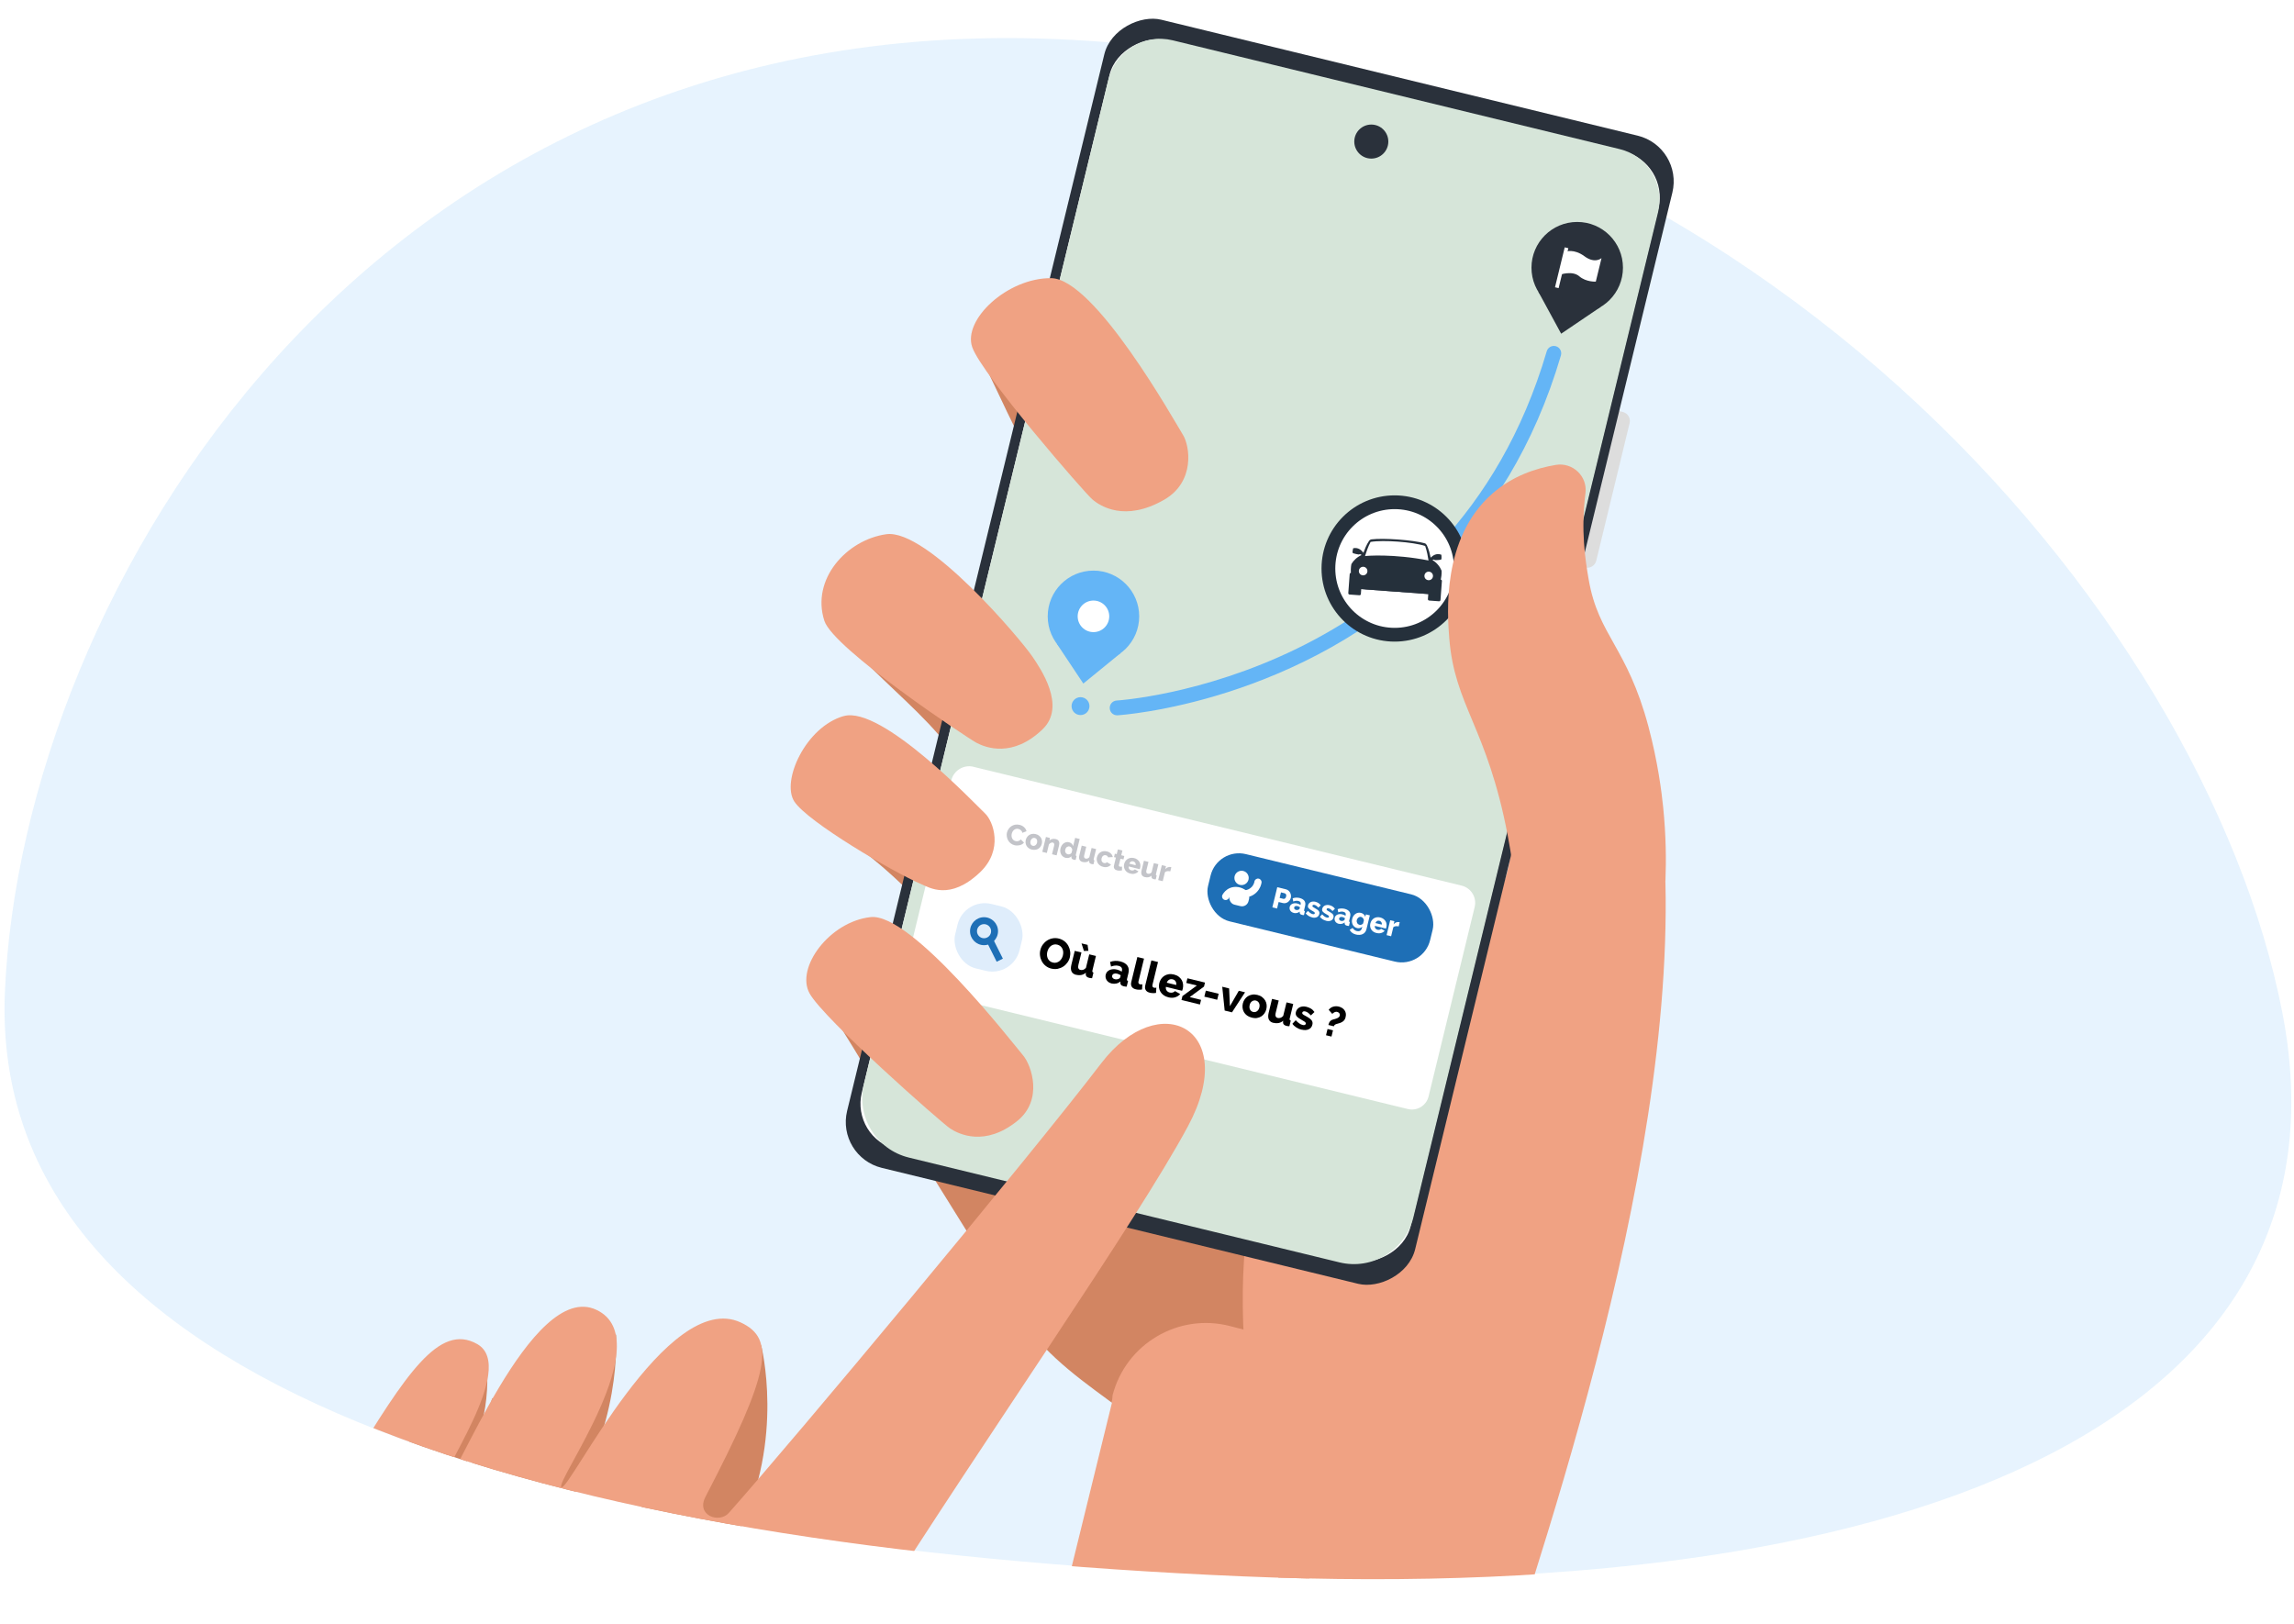 <?xml version="1.0" encoding="utf-8"?>
<svg xmlns="http://www.w3.org/2000/svg" xmlns:xlink="http://www.w3.org/1999/xlink" id="Calque_1" data-name="Calque 1" viewBox="0 0 500 354.07">
  <defs>
    <style>
      .cls-1, .cls-2 {
        fill: #25303b;
      }

      .cls-1, .cls-3 {
        fill-rule: evenodd;
      }

      .cls-4 {
        fill: #64b5f6;
      }

      .cls-5, .cls-3, .cls-6, .cls-7 {
        fill: #fff;
      }

      .cls-8 {
        fill: #d28562;
      }

      .cls-9 {
        fill: #d6e5d9;
      }

      .cls-10 {
        fill: none;
      }

      .cls-11 {
        fill: #ddd;
      }

      .cls-12 {
        fill: #1e6fb6;
      }

      .cls-13 {
        fill: #c3c4c9;
      }

      .cls-6 {
        filter: url(#drop-shadow-1);
      }

      .cls-7 {
        stroke: #25303b;
        stroke-miterlimit: 10;
        stroke-width: 3px;
      }

      .cls-14 {
        fill: #f0a283;
      }

      .cls-15 {
        fill: #2a313b;
      }

      .cls-16 {
        opacity: .16;
      }

      .cls-17 {
        fill: #dfedfb;
      }

      .cls-18 {
        clip-path: url(#clippath);
      }
    </style>
    <clipPath id="clippath">
      <path class="cls-10" d="M497.99,219.71c16.93,87.56-76.51,130.29-227.23,123.9C120.03,337.21-2.73,302.86.98,215.43,4.36,135.64,67.3,21.7,192.85,7.27c12.01-1.38,18.03-28.74,31.19-28.18,61.76,2.62,123-42.05,165.45-11.38,20.57,14.86,37.13,125.06,52.4,143.02,30.13,35.43,49.47,74.68,56.1,108.98Z"/>
    </clipPath>
    <filter id="drop-shadow-1" x="198.35" y="163.65" width="128.88" height="64.56" filterUnits="userSpaceOnUse">
      <feOffset dx="0" dy="4"/>
      <feGaussianBlur result="blur" stdDeviation="4"/>
      <feFlood flood-color="#1d1d1b" flood-opacity=".3"/>
      <feComposite in2="blur" operator="in"/>
      <feComposite in="SourceGraphic"/>
    </filter>
  </defs>
  <g class="cls-16">
    <path class="cls-4" d="M497.44,220.62c16.93,86.86-76.37,129.22-226.9,122.84C120.01,337.07-2.6,302.96,1.07,216.24,4.75,129.51,79.82,2.15,230.35,8.53c150.53,6.38,250.16,125.23,267.09,212.09Z"/>
  </g>
  <g class="cls-18">
    <g>
      <g>
        <path class="cls-14" d="M262.01,228.85s-19.46,52.37-19.65,76.92l-15.23,62.05,68.94,2.18s-18.34-34.57-12.94-51.16c6.24-19.16-16.41-108.2-21.12-89.99"/>
        <path class="cls-14" d="M332.8,218.89l11.39-44.01s-19.35-14.17-15.84.08c3.88,15.77-3.41,25.49-14.26,34.68-8.95,7.57,18.72,9.25,18.72,9.25Z"/>
        <path class="cls-8" d="M183.1,138.17c10.66,13.45,31.53,25.7,27.47,38.84-3.19,10.31,13.66-23.16,13.66-23.16l-34.28-24.18s-11.71,2.35-6.84,8.5Z"/>
        <path class="cls-8" d="M325.25,197.28c-24.73-17.21-39.44-34.75-48.35-47.68-32.78-47.62-37.41-48.26-37.41-48.26-2.32-3.27-5.93-8.39-10.3-14.75-7.63-11.1-11.2-16.69-13.42-15.94-1.45.49-1.7,3.91-1.74,4.53-.2,2.61.73,4.66,1.02,5.26,13.17,27.99,16.42,32.41,16.42,32.41,16.31,22.17,19.63,52.67,14.84,55.09-4.11,2.07-14.65-12.88-21.08-10.17-.71.3-1.33.93-1.82,1.96-4.78,10.16-3.14,49.1-6.63,57.89-3.11,7.82-32.53-12.51-32.66-12.37-8.22,9.57-2.17,16.34,1.99,23.33,8.37,14.07,26.07,41.78,34.44,55.85,5.59,9.4,13.04,14.91,20.96,20.72.28.21.56.41.83.62l.16-1.63c2.91-11.24,14.38-17.99,25.61-15.08l35.52,9.19,41.27-32.66s-10.35-51.94-10.53-52.26l-9.14-16.06Z"/>
        <path class="cls-14" d="M323.53,377.78s-55.23-26.42-46.77-9.96l2.18-28.31s-13.76-48.43-5.34-80.99c7.64-29.52,24.83-57.31,48.34-64.57,4.78-1.48,29.3-4.22,29.3-4.22,0,0,11.4-7.16,11.66-.48,2.68,68.24-29.91,157.12-39.38,188.52Z"/>
        <path class="cls-8" d="M188.92,186.15l33.69,13.66s-5.77,26.54-11.83,11.66c-5.06-12.43-21.86-25.32-21.86-25.32"/>
      </g>
      <g>
        <path class="cls-11" d="M332.53,105.19h34.88v1.3c0,1.11-.9,2.01-2.01,2.01h-30.86c-1.11,0-2.01-.9-2.01-2.01v-1.3h0Z" transform="translate(163.64 421.77) rotate(-76.37)"/>
        <path class="cls-11" d="M330.22,142.59h21.43v1.27c0,1.08-.87,1.95-1.95,1.95h-17.53c-1.08,0-1.95-.87-1.95-1.95v-1.27h0Z" transform="translate(120.44 441.53) rotate(-76.37)"/>
      </g>
      <rect class="cls-15" x="145.79" y="78.37" width="257.58" height="127.43" rx="10.28" ry="10.28" transform="translate(71.58 375.26) rotate(-76.32)"/>
      <ellipse class="cls-15" cx="304.01" cy="26.99" rx="2.88" ry="3.03" transform="translate(205.87 315.98) rotate(-76.32)"/>
      <rect class="cls-5" x="150.22" y="80.25" width="248.87" height="123.12" rx="10.28" ry="10.28" transform="translate(71.91 375.12) rotate(-76.32)"/>
      <ellipse class="cls-15" cx="302.41" cy="28.09" rx="3.31" ry="3.14" transform="translate(-1.26 23.16) rotate(-4.38)"/>
      <path class="cls-9" d="M224.58,17.09h100.3c6.27,0,11.35,5.09,11.35,11.35v225.55c0,7.35-5.97,13.33-13.33,13.33h-96.58c-7.35,0-13.33-5.97-13.33-13.33V28.67c0-6.39,5.19-11.58,11.58-11.58Z" transform="translate(41.43 -60.93) rotate(13.68)"/>
      <path class="cls-5" d="M204.69,179.38h109.51c2.13,0,3.86,1.73,3.86,3.86v42.5c0,2.06-1.67,3.73-3.73,3.73h-109.91c-2.06,0-3.73-1.67-3.73-3.73v-42.36c0-2.21,1.8-4.01,4.01-4.01Z" transform="translate(55.72 -55.55) rotate(13.68)"/>
      <path class="cls-4" d="M313.69,123.3c-29.83,30.03-69.58,32.59-70.12,32.62-.89.05-1.65-.63-1.69-1.52-.05-.89.63-1.65,1.52-1.7.72-.04,72.78-4.76,93.73-76.14.25-.85,1.15-1.34,2-1.09.85.25,1.34,1.15,1.09,2-5.83,19.87-15.51,34.74-26.53,45.84Z"/>
      <g>
        <g>
          <circle class="cls-4" cx="238.33" cy="134.35" r="9.97"/>
          <polygon class="cls-4" points="236.12 149 230.32 140.29 244.24 142.38 236.12 149"/>
        </g>
        <circle class="cls-5" cx="238.33" cy="134.35" r="3.44"/>
      </g>
      <g>
        <g>
          <circle class="cls-15" cx="343.77" cy="58.35" r="9.97"/>
          <polygon class="cls-15" points="340.27 72.74 335.27 63.54 348.94 66.87 340.27 72.74"/>
        </g>
        <g>
          <rect class="cls-5" x="335.91" y="57.97" width="8.96" height=".81" transform="translate(203.16 375.29) rotate(-76.32)"/>
          <path class="cls-5" d="M341.24,54.86s1.8-.71,4.11,1c2.31,1.71,3.72.4,3.72.4l-1.25,5.13s-2.09.13-3.61-1.17c-1.51-1.3-4.2-.34-4.2-.34l1.22-5.01Z"/>
        </g>
      </g>
      <rect class="cls-6" x="209.51" y="182.47" width="106.61" height="18.84" rx="7.96" ry="7.96" transform="translate(52.85 -56.72) rotate(13.68)"/>
      <rect class="cls-10" x="212.56" y="178.44" width="49.65" height="15.08" rx="6.37" ry="6.37" transform="translate(50.73 -50.88) rotate(13.68)"/>
      <rect class="cls-12" x="262.86" y="190.36" width="49.82" height="15.08" rx="6.37" ry="6.37" transform="translate(54.98 -62.45) rotate(13.68)"/>
      <g>
        <circle class="cls-5" cx="270.61" cy="191.37" r="1.56"/>
        <rect class="cls-5" x="267.95" y="193.96" width="4.28" height="3.46" rx="1.46" ry="1.46" transform="translate(53.96 -58.34) rotate(13.68)"/>
        <path class="cls-5" d="M271.21,195.47c-.18-.12-.31-.3-.35-.53-.07-.43.22-.83.64-.9.3-.05.86-.21,1.33-.71.41-.44.55-.93.59-1.18.08-.42.48-.71.91-.63.42.08.71.48.63.91-.09.52-.34,1.28-.99,1.98-.78.84-1.72,1.1-2.21,1.18-.2.03-.39-.01-.55-.11Z"/>
        <path class="cls-5" d="M266.71,196.07c-.34-.22-.46-.68-.25-1.04.26-.45.73-1.06,1.54-1.43,1.18-.53,2.61-.3,3.74.61.34.27.39.76.12,1.1-.27.33-.76.38-1.1.12-.66-.53-1.47-.69-2.12-.4-.42.19-.67.52-.82.77-.21.37-.69.51-1.06.29-.01,0-.03-.02-.04-.02Z"/>
      </g>
      <g>
        <path class="cls-5" d="M277.32,197.79l1.07-4.4,1.88.46c.21.05.39.14.55.27.15.13.28.28.37.45s.15.36.18.55.02.38-.02.57c-.05.19-.13.37-.24.53-.11.16-.25.3-.4.41s-.33.19-.52.23c-.19.04-.39.03-.61-.02l-.89-.22-.34,1.42-1.02-.25ZM278.9,195.73l.83.2c.12.03.24,0,.35-.08s.19-.22.24-.42c.03-.1.03-.2.03-.28,0-.08-.03-.15-.06-.21-.03-.06-.08-.11-.13-.15-.05-.04-.11-.06-.17-.08l-.79-.19-.29,1.2Z"/>
        <path class="cls-5" d="M281.97,198.99c-.16-.04-.3-.1-.43-.19-.13-.09-.23-.19-.3-.3-.08-.12-.13-.24-.15-.38-.03-.14-.02-.29.01-.43.04-.16.11-.3.21-.41.1-.11.22-.2.37-.27.15-.06.31-.1.49-.12.18-.01.38,0,.58.06.14.03.27.08.39.13.12.05.22.11.31.18l.04-.15c.09-.38-.08-.62-.51-.72-.18-.04-.35-.05-.53-.03-.18.02-.37.07-.57.15l-.14-.69c.25-.09.5-.14.75-.15s.5.01.76.07c.49.12.84.33,1.06.62.21.3.26.67.15,1.11l-.2.84c-.02.1-.03.17,0,.22.02.05.07.08.15.11l-.2.84c-.09,0-.17,0-.24-.02-.07-.01-.14-.02-.19-.04-.19-.04-.32-.11-.4-.21-.08-.1-.11-.21-.1-.35l.02-.15c-.19.15-.4.25-.62.3-.22.05-.45.05-.67,0ZM282.44,198.34c.11.03.22.03.33.02.11-.01.21-.04.29-.09.11-.05.18-.12.2-.2l.08-.31c-.08-.05-.17-.1-.26-.15-.1-.04-.19-.08-.27-.1-.18-.04-.34-.04-.48.01-.14.05-.22.15-.25.28-.03.12,0,.23.06.33.07.1.18.17.32.2Z"/>
        <path class="cls-5" d="M285.96,199.96c-.28-.07-.54-.18-.78-.33-.25-.15-.44-.34-.59-.55l.5-.52c.17.18.33.34.5.46.17.12.34.2.52.24.13.03.23.03.31,0,.08-.03.13-.09.15-.17.02-.09,0-.17-.08-.24-.08-.07-.22-.17-.43-.28-.2-.12-.37-.22-.51-.31-.14-.1-.24-.19-.32-.28-.08-.09-.13-.19-.15-.29-.02-.1-.01-.21.02-.34.04-.17.11-.31.21-.43s.22-.21.36-.28c.14-.07.29-.11.47-.12.17-.02.35,0,.54.04.24.06.46.15.66.27.2.12.37.29.53.51l-.53.5c-.15-.17-.3-.31-.43-.4-.13-.09-.26-.16-.4-.19-.11-.03-.2-.03-.29,0-.08.03-.14.08-.16.18-.02.09,0,.17.07.24.07.06.21.15.41.26.22.12.4.23.54.33.14.1.26.2.34.3.08.1.13.21.15.32.02.11.02.23-.02.37-.08.32-.26.55-.55.68-.29.13-.63.15-1.04.05Z"/>
        <path class="cls-5" d="M289.05,200.71c-.28-.07-.54-.18-.78-.33-.25-.15-.44-.34-.59-.55l.5-.52c.16.18.33.34.5.46.17.12.34.2.52.24.13.03.23.03.31,0,.08-.03.13-.09.15-.17.02-.09,0-.17-.08-.24-.08-.07-.22-.17-.43-.28-.2-.12-.37-.22-.51-.31-.14-.1-.24-.19-.32-.28-.08-.09-.13-.19-.15-.29-.02-.1-.01-.21.02-.34.04-.17.11-.31.21-.43.1-.12.22-.21.36-.28s.29-.11.47-.12c.17-.01.35,0,.54.04.24.06.46.15.66.27s.37.29.53.51l-.53.5c-.15-.17-.3-.31-.43-.4s-.26-.16-.4-.19c-.11-.03-.2-.03-.29,0-.08.03-.14.09-.16.18-.02.09,0,.17.07.23.07.07.21.15.41.26.22.12.39.23.54.33.14.1.26.2.34.3.08.1.13.21.15.32.02.11.01.23-.02.37-.08.32-.26.55-.55.68s-.63.15-1.04.05Z"/>
        <path class="cls-5" d="M291.78,201.37c-.16-.04-.3-.1-.43-.19-.13-.09-.23-.19-.3-.3-.08-.12-.13-.25-.15-.39-.03-.14-.02-.28.01-.43.04-.16.11-.3.21-.42.1-.11.22-.2.37-.27.15-.06.31-.1.49-.12.18-.01.38,0,.58.06.14.03.27.08.39.13.12.05.22.12.31.18l.04-.15c.09-.38-.08-.62-.51-.72-.18-.04-.35-.05-.53-.03-.18.02-.37.07-.57.15l-.14-.69c.25-.09.5-.14.75-.15.25-.01.5.01.76.07.49.12.84.33,1.06.62.21.3.26.67.15,1.11l-.2.84c-.02.1-.03.17,0,.22.02.05.07.08.15.11l-.2.84c-.09,0-.17,0-.24-.02-.07-.01-.14-.02-.2-.04-.19-.04-.32-.12-.4-.21-.08-.1-.11-.21-.1-.35l.02-.15c-.19.15-.4.25-.62.3-.23.05-.45.05-.67,0ZM292.25,200.73c.11.03.22.03.33.02.11-.01.2-.04.29-.09.11-.05.18-.12.2-.2l.08-.31c-.08-.05-.17-.1-.26-.15s-.19-.08-.27-.1c-.18-.04-.34-.04-.48.01-.14.05-.22.15-.26.28-.03.12,0,.23.06.33.07.1.18.17.32.2Z"/>
        <path class="cls-5" d="M295.77,202.29c-.21-.05-.4-.14-.56-.27-.16-.13-.28-.29-.37-.46-.09-.18-.14-.38-.17-.59-.02-.21,0-.44.05-.66.06-.24.15-.45.27-.64.12-.19.27-.34.44-.46.17-.12.36-.2.56-.24s.42-.04.64.02c.25.06.45.17.61.32.16.15.27.33.34.54l.13-.53.86.21-.74,3.03c-.06.25-.16.46-.3.64-.14.18-.31.31-.51.41s-.42.16-.67.17c-.25.02-.51,0-.79-.07-.35-.08-.64-.21-.86-.39-.22-.17-.4-.39-.53-.64l.66-.41c.09.17.21.31.37.43.16.12.34.21.54.26.12.03.24.04.35.03.12,0,.22-.04.32-.08.1-.05.19-.12.26-.22.07-.1.13-.22.17-.38l.08-.32c-.14.16-.32.26-.53.31-.21.05-.42.05-.64,0ZM296.3,201.59c.15.04.3.03.44-.03.14-.06.26-.14.36-.26l.17-.68c-.02-.19-.09-.35-.2-.49-.11-.13-.24-.22-.4-.26-.11-.03-.21-.03-.31,0-.1.03-.19.07-.28.14-.08.06-.16.15-.22.24-.06.1-.11.2-.13.31-.03.12-.04.24-.02.35.02.11.05.21.1.3.05.09.12.17.2.23.08.06.18.11.29.14Z"/>
        <path class="cls-5" d="M300.01,203.38c-.27-.07-.51-.17-.7-.31-.2-.14-.35-.31-.46-.5-.11-.19-.18-.39-.21-.61-.03-.22-.02-.44.04-.66.06-.24.15-.45.28-.64.13-.19.29-.34.47-.47.19-.12.4-.2.64-.24.24-.04.5-.02.77.04.28.07.51.17.7.32.19.14.34.31.46.5s.18.4.21.62c.03.22.01.44-.04.67-.01.06-.03.11-.05.17s-.04.1-.05.14l-2.4-.59c-.04.22,0,.41.12.56s.26.24.45.29c.14.04.29.03.44,0,.15-.04.26-.11.34-.22l.78.44c-.19.23-.44.39-.75.48-.31.1-.65.1-1.02,0ZM301.18,201.55c.03-.21,0-.39-.1-.54-.1-.15-.24-.25-.43-.3-.19-.05-.37-.03-.52.07-.16.09-.27.24-.34.43l1.4.34Z"/>
        <path class="cls-5" d="M304.86,201.94c-.24-.05-.47-.07-.68-.04-.21.03-.38.1-.5.23l-.47,1.95-.99-.24.79-3.25.91.22-.16.66c.17-.19.35-.33.55-.41.21-.08.41-.1.61-.06.04.01.08.02.1.02.02,0,.04.01.06.02l-.22.89Z"/>
      </g>
      <g>
        <path class="cls-13" d="M219.49,181.45c.06-.26.18-.52.34-.75s.36-.44.6-.6c.24-.16.51-.27.81-.33.3-.06.63-.05.98.03.41.1.75.28,1.01.53s.43.54.51.86l-.91.35c-.02-.13-.06-.24-.12-.33-.06-.1-.13-.18-.21-.25-.08-.07-.16-.13-.25-.17-.09-.04-.18-.07-.27-.1-.19-.05-.37-.05-.54,0-.16.04-.31.11-.43.22-.13.1-.23.22-.31.37-.08.15-.14.3-.18.46-.04.17-.06.35-.04.52.01.17.06.34.13.48.07.15.17.28.29.38s.28.18.45.22c.09.02.19.03.29.04.1,0,.2-.01.3-.04.1-.03.2-.07.29-.13.09-.06.18-.14.25-.24l.71.69c-.11.15-.24.27-.4.36-.16.1-.34.17-.53.21-.19.04-.39.07-.59.07-.2,0-.39-.02-.57-.07-.32-.08-.59-.21-.83-.41-.24-.2-.42-.42-.56-.68-.14-.26-.23-.54-.27-.84-.04-.3-.02-.59.04-.87Z"/>
        <path class="cls-13" d="M224.92,185.2c-.28-.07-.51-.17-.71-.32-.19-.14-.35-.31-.46-.5s-.18-.4-.21-.62c-.03-.22-.01-.45.04-.67s.14-.43.27-.61.28-.34.47-.46c.19-.12.4-.2.64-.24.24-.04.5-.03.78.04s.51.17.7.32c.19.15.34.31.46.5.11.19.18.4.21.62.03.22.02.45-.04.67-.05.22-.14.43-.27.61-.13.19-.28.34-.47.46-.19.12-.4.2-.64.23-.24.04-.5.02-.77-.04ZM224.6,183.34c-.06.26-.04.48.05.67.1.19.25.31.46.36.1.03.2.03.3,0,.1-.02.19-.06.27-.12s.15-.14.22-.23c.06-.1.11-.21.14-.33.06-.26.04-.48-.05-.67-.1-.19-.25-.31-.46-.36-.1-.03-.2-.03-.3,0-.1.02-.19.06-.27.12-.08.06-.15.14-.22.23-.06.1-.11.21-.14.33Z"/>
        <path class="cls-13" d="M230.29,186.45l-.99-.24.45-1.83c.05-.21.05-.38,0-.5-.06-.12-.15-.19-.28-.22-.07-.02-.14-.02-.22,0-.08.01-.16.03-.23.07-.08.03-.15.08-.22.14-.07.06-.13.12-.18.2l-.45,1.86-.99-.24.79-3.25.89.22-.13.55c.17-.17.37-.27.62-.33.24-.05.51-.04.79.03.21.05.37.13.48.24.11.11.18.23.22.37.04.14.06.28.04.43-.01.15-.03.29-.07.43l-.51,2.08Z"/>
        <path class="cls-13" d="M232.28,187c-.22-.05-.42-.15-.59-.28-.17-.13-.3-.29-.4-.48-.1-.18-.16-.39-.19-.61-.03-.22-.01-.46.05-.7.06-.24.15-.45.27-.64.12-.19.26-.34.43-.46.16-.12.34-.2.54-.25s.4-.04.61.01c.23.06.42.16.58.31.16.15.26.33.32.54l.44-1.8.99.24-.83,3.4c-.02.1-.03.17,0,.22s.07.08.15.11l-.2.84c-.1,0-.18,0-.24-.02-.07-.01-.13-.02-.19-.04-.17-.04-.31-.11-.39-.21-.09-.1-.13-.22-.11-.36l.02-.17c-.17.17-.36.29-.58.34-.22.05-.44.05-.67,0ZM232.75,186.22c.14.03.28.02.42-.03.15-.05.27-.14.37-.26l.17-.68c-.02-.18-.09-.34-.2-.48-.11-.14-.24-.23-.39-.26-.11-.03-.21-.03-.31,0-.1.03-.19.07-.28.13-.09.06-.16.14-.22.24s-.1.2-.13.32c-.03.12-.04.24-.02.35.01.11.05.21.1.31.05.09.12.17.21.23.09.07.19.11.3.14Z"/>
        <path class="cls-13" d="M235.97,187.89c-.33-.08-.56-.25-.68-.5-.12-.25-.13-.58-.03-.98l.51-2.08.99.24-.45,1.86c-.05.2-.05.36,0,.48.05.12.15.2.29.24.13.03.27.03.41-.01.14-.04.28-.14.42-.29l.49-2.01.99.24-.52,2.14c-.02.1-.03.17,0,.22s.07.08.15.11l-.2.84c-.1,0-.18,0-.25-.02-.07-.01-.13-.02-.18-.03-.36-.09-.52-.27-.51-.56l.03-.2c-.2.18-.42.29-.67.34-.25.05-.51.04-.78-.03Z"/>
        <path class="cls-13" d="M239.09,186.86c.05-.22.15-.43.27-.61s.29-.34.47-.46c.19-.12.4-.2.64-.24s.5-.02.77.04c.38.09.67.25.89.47.22.22.36.48.43.76l-1.04.06c-.08-.24-.24-.39-.49-.45-.21-.05-.4-.02-.57.1-.18.12-.29.31-.36.56-.03.13-.04.25-.03.36.01.11.04.22.09.31.05.09.11.17.19.23.08.06.17.11.27.13.12.03.24.03.36,0,.12-.03.21-.09.29-.18l.89.53c-.18.22-.42.38-.72.48-.3.1-.64.1-1.02,0-.27-.07-.51-.17-.7-.32-.19-.15-.35-.31-.46-.51-.11-.19-.18-.4-.21-.62-.03-.22-.02-.45.04-.67Z"/>
        <path class="cls-13" d="M244.56,189.73c-.15.03-.32.04-.51.05s-.37-.01-.55-.05c-.12-.03-.24-.07-.34-.13-.1-.06-.19-.13-.25-.22s-.11-.19-.13-.32c-.02-.12-.01-.26.03-.42l.41-1.7-.41-.1.18-.75.41.1.25-1.03.99.24-.25,1.03.66.16-.18.75-.66-.16-.33,1.36c-.03.11-.02.19.02.25.04.06.1.1.19.12.07.02.15.02.24.02.08,0,.16-.02.22-.03v.83Z"/>
        <path class="cls-13" d="M246.36,190.42c-.27-.07-.51-.17-.7-.31-.19-.14-.35-.31-.46-.5-.11-.19-.18-.39-.22-.61-.03-.22-.02-.44.04-.66.06-.24.15-.45.28-.64.13-.19.29-.34.47-.46.19-.12.4-.2.64-.24.24-.04.5-.02.77.04s.51.17.7.32c.19.14.34.31.46.5.11.19.18.4.21.62.03.22.01.44-.04.67-.01.06-.03.11-.05.17-.02.05-.04.1-.05.14l-2.4-.59c-.04.22,0,.41.12.56.11.15.26.25.44.29.14.04.29.03.44,0,.15-.04.26-.11.34-.22l.79.44c-.19.22-.44.38-.75.48s-.65.1-1.02,0ZM247.53,188.6c.03-.21,0-.39-.1-.54-.1-.15-.24-.25-.43-.3-.19-.05-.37-.03-.52.07-.16.09-.27.24-.34.43l1.4.34Z"/>
        <path class="cls-13" d="M249.53,191.19c-.33-.08-.56-.25-.68-.5-.12-.25-.13-.58-.03-.98l.51-2.08.99.24-.45,1.86c-.05.2-.05.36,0,.48.05.12.15.2.3.24.13.03.27.03.41-.01.14-.04.28-.14.42-.29l.49-2.01.99.24-.52,2.14c-.02.1-.02.17,0,.22.02.05.07.08.15.11l-.2.84c-.1,0-.18,0-.25-.02-.07-.01-.13-.02-.18-.03-.36-.09-.52-.27-.51-.56l.03-.2c-.2.18-.42.29-.67.34-.24.05-.5.04-.78-.03Z"/>
        <path class="cls-13" d="M255.09,189.94c-.24-.05-.47-.07-.68-.04-.21.03-.38.11-.5.23l-.48,1.95-.99-.24.79-3.25.91.22-.16.66c.17-.19.35-.33.55-.41s.41-.1.61-.06c.04.01.08.02.1.02.02,0,.04.01.06.02l-.22.89Z"/>
      </g>
      <g>
        <path d="M229.15,211.14c-.48-.12-.89-.32-1.24-.6-.35-.28-.62-.61-.83-.99-.2-.38-.34-.78-.39-1.21-.06-.43-.04-.86.07-1.28.1-.42.28-.81.54-1.17.26-.35.57-.65.93-.88.36-.23.76-.39,1.2-.47.44-.08.89-.07,1.36.05.48.12.89.32,1.24.6.35.28.62.61.83.99.2.38.33.78.39,1.21s.03.85-.06,1.26c-.1.42-.28.81-.54,1.17-.26.36-.56.65-.92.88-.36.23-.76.39-1.19.48-.44.09-.89.07-1.36-.04ZM228.27,207.46c-.06.25-.08.5-.07.75.02.25.07.49.17.7.1.22.24.41.43.57.19.16.41.27.69.34.29.07.55.07.79,0s.45-.17.64-.32c.18-.15.34-.34.47-.55.13-.22.22-.45.28-.69.06-.25.08-.5.07-.75-.02-.25-.07-.48-.18-.7-.1-.21-.24-.4-.43-.56-.18-.16-.41-.27-.68-.34-.29-.07-.55-.07-.78-.01-.24.06-.45.17-.64.31-.19.15-.34.33-.47.55-.13.22-.22.45-.28.69Z"/>
        <path d="M234.56,212.5c-.49-.12-.83-.36-1-.73-.18-.37-.19-.85-.05-1.44l.74-3.06,1.46.35-.67,2.74c-.07.29-.07.53.01.71.08.18.22.3.43.35.19.05.39.04.6-.02.21-.06.41-.2.61-.42l.72-2.95,1.46.35-.76,3.14c-.04.15-.04.25,0,.32.03.07.1.12.22.16l-.3,1.23c-.15,0-.27-.01-.37-.03-.1-.01-.19-.03-.27-.05-.52-.13-.77-.4-.74-.83l.04-.3c-.29.26-.62.43-.98.5-.36.07-.74.06-1.14-.04ZM235.73,205.64l1.32.32.18,1.3-.98.03-.52-1.65Z"/>
        <path d="M242.29,214.38c-.24-.06-.45-.15-.63-.27-.18-.12-.33-.27-.45-.45-.11-.17-.19-.36-.23-.57-.04-.21-.03-.42.02-.64.06-.24.16-.44.31-.61.15-.17.33-.3.55-.4.22-.1.46-.15.73-.17.27-.02.55,0,.86.08.2.05.39.11.57.19.18.08.33.17.46.27l.05-.22c.13-.55-.12-.91-.75-1.06-.26-.06-.52-.08-.78-.05-.26.03-.54.1-.84.21l-.21-1.01c.37-.13.73-.2,1.1-.22s.74.02,1.12.11c.72.18,1.24.48,1.55.92.31.44.39.98.23,1.64l-.3,1.23c-.04.15-.04.25,0,.32.03.07.1.12.22.16l-.3,1.23c-.13,0-.26,0-.36-.03-.11-.02-.2-.03-.29-.05-.27-.07-.47-.17-.58-.31-.11-.14-.17-.31-.15-.51l.03-.22c-.28.22-.58.37-.91.44-.33.07-.66.07-.99,0ZM242.97,213.44c.16.04.32.05.48.03.16-.02.3-.06.42-.13.17-.08.26-.17.29-.3l.11-.45c-.12-.08-.24-.15-.39-.21-.14-.06-.28-.11-.4-.14-.27-.07-.5-.06-.7.02-.2.08-.33.22-.37.41-.04.18-.01.34.09.48.11.14.26.24.47.29Z"/>
        <path d="M247.89,208.61l1.46.35-1.2,4.94c-.09.36.02.58.33.66.07.02.15.03.25.03.09,0,.18-.01.26-.04l-.07,1.14c-.2.04-.43.06-.68.05-.25,0-.48-.04-.68-.09-.42-.1-.71-.29-.88-.56-.17-.27-.21-.62-.11-1.03l1.33-5.45Z"/>
        <path d="M250.94,209.35l1.46.35-1.2,4.94c-.09.36.02.58.33.66.07.02.16.03.25.03.09,0,.18-.01.26-.04l-.07,1.14c-.2.04-.43.06-.68.05-.25,0-.48-.04-.68-.09-.42-.1-.71-.29-.88-.56-.17-.27-.21-.62-.11-1.03l1.33-5.45Z"/>
        <path d="M254.65,217.39c-.4-.1-.74-.25-1.03-.46-.29-.21-.51-.45-.68-.73-.17-.28-.27-.58-.32-.9-.04-.32-.03-.64.05-.97.08-.35.22-.66.41-.94.19-.28.42-.51.7-.68.27-.18.59-.29.94-.35.35-.06.73-.03,1.14.06.41.1.75.25,1.03.46.28.21.51.46.67.74.16.28.26.58.3.91.04.32.02.65-.06.98-.02.08-.04.17-.07.25-.03.08-.05.15-.08.21l-3.53-.86c-.05.33,0,.6.17.82.17.22.39.36.65.42.21.05.43.05.65,0,.22-.06.39-.16.5-.32l1.15.65c-.28.33-.65.57-1.1.71-.45.14-.95.14-1.51,0ZM256.37,214.7c.04-.31,0-.58-.15-.8-.14-.22-.36-.37-.64-.43-.28-.07-.54-.04-.77.1-.23.13-.39.35-.5.64l2.06.5Z"/>
        <path d="M257.73,217.12l3.14-2.3-2.31-.56.25-1.01,3.83.93-.21.87-3.12,2.3,2.48.6-.25,1.01-4.02-.98.21-.87Z"/>
        <path d="M262.5,217.25l.32-1.31,2.8.68-.32,1.31-2.8-.68Z"/>
        <path d="M266.93,220.28l-.53-5.19,1.5.37.17,3.87,1.94-3.36,1.36.33-2.85,4.37-1.58-.39Z"/>
        <path d="M272.84,221.82c-.41-.1-.75-.25-1.04-.46-.29-.21-.51-.46-.67-.74-.16-.28-.26-.58-.3-.91-.04-.33-.02-.66.06-.98s.21-.63.4-.9c.19-.27.41-.5.69-.67.27-.17.59-.29.94-.35.35-.06.73-.04,1.14.06.41.1.75.25,1.03.47.28.21.5.46.67.74s.27.59.31.91c.04.33.02.66-.06.99-.08.33-.21.63-.4.9-.19.27-.42.5-.69.67-.27.17-.59.29-.94.35-.35.06-.73.03-1.14-.07ZM272.38,219.08c-.09.38-.07.7.08.98.14.28.37.45.68.53.15.04.3.04.44.01.14-.03.27-.09.39-.17.12-.09.23-.2.32-.34.09-.14.16-.3.2-.48.09-.38.06-.7-.08-.98-.15-.28-.37-.45-.67-.53-.15-.04-.3-.04-.45-.01s-.28.09-.4.17c-.12.09-.23.2-.32.34s-.16.3-.2.49Z"/>
        <path d="M277.56,222.97c-.49-.12-.83-.36-1-.73-.18-.37-.19-.85-.05-1.44l.74-3.06,1.46.35-.67,2.74c-.07.29-.07.53.01.71.08.18.22.3.43.35.19.05.39.04.6-.02.21-.06.41-.2.61-.42l.72-2.95,1.46.35-.76,3.14c-.04.15-.04.25,0,.32.03.07.1.12.22.16l-.3,1.23c-.15,0-.27-.01-.37-.03-.1-.01-.19-.03-.27-.05-.52-.13-.77-.4-.74-.83l.04-.3c-.29.26-.62.43-.98.5-.36.07-.74.06-1.14-.04Z"/>
        <path d="M283.7,224.46c-.41-.1-.79-.26-1.15-.49-.36-.23-.65-.5-.86-.81l.73-.77c.24.27.49.5.74.67.25.18.5.3.76.36.19.05.34.05.46,0,.12-.04.2-.13.23-.25.03-.13-.01-.24-.12-.35-.11-.11-.32-.24-.63-.41-.3-.17-.55-.32-.75-.46-.2-.14-.36-.28-.47-.41-.11-.14-.18-.28-.21-.43-.03-.15-.02-.31.02-.5.06-.24.16-.45.31-.63.15-.18.32-.31.52-.41.2-.1.43-.16.68-.18s.52,0,.79.07c.36.09.68.22.97.39s.55.42.78.75l-.78.74c-.23-.25-.44-.45-.63-.59-.19-.14-.39-.23-.59-.28-.16-.04-.3-.04-.42,0-.13.04-.2.13-.24.26-.03.13,0,.25.11.34.1.1.3.22.61.38.32.17.58.34.79.48.21.15.38.3.5.44s.19.3.22.46c.03.16.02.34-.03.54-.11.47-.38.81-.8,1-.42.19-.93.22-1.53.07Z"/>
        <path d="M289.02,225.66l.33-1.36,1.19.29-.33,1.36-1.19-.29ZM289.53,223.42c.03-.14.08-.27.13-.39.05-.12.11-.24.19-.34.08-.11.18-.2.3-.28.12-.08.27-.14.45-.19.09-.02.21-.05.35-.09.15-.04.29-.09.44-.15.15-.06.28-.14.4-.24.12-.1.2-.22.23-.36.05-.2.01-.37-.1-.52-.12-.15-.27-.24-.46-.29-.12-.03-.24-.03-.34-.01-.1.02-.2.06-.29.1-.09.04-.17.1-.25.17-.07.07-.14.12-.2.17l-.78-.88c.25-.33.57-.56.96-.68.39-.12.81-.13,1.24-.03.23.06.45.15.67.27.21.12.39.28.54.47.15.19.25.41.31.67.06.26.05.55-.03.88-.08.35-.23.62-.43.82-.2.2-.46.35-.78.46-.15.05-.3.1-.44.13-.15.04-.28.08-.41.12-.13.05-.24.11-.32.18-.09.07-.15.18-.18.3l-1.2-.29Z"/>
      </g>
      <rect class="cls-17" x="208.23" y="197.12" width="14.45" height="14.45" rx="6.11" ry="6.11" transform="translate(54.45 -45.17) rotate(13.68)"/>
      <path class="cls-12" d="M214.48,206.03c-1.68,0-3.05-1.37-3.05-3.05s1.37-3.05,3.05-3.05,3.05,1.37,3.05,3.05-1.37,3.05-3.05,3.05ZM214.48,201.44c-.85,0-1.54.69-1.54,1.54s.69,1.54,1.54,1.54,1.54-.69,1.54-1.54-.69-1.54-1.54-1.54Z"/>
      <rect class="cls-12" x="216.01" y="204.43" width="1.51" height="5.13" transform="translate(-69.68 118.78) rotate(-26.56)"/>
      <g>
        <circle class="cls-7" cx="303.98" cy="123.92" r="14.44"/>
        <path class="cls-2" d="M293.33,125.95h4.17c.16,0,.29.13.29.29v2.17c0,.16-.13.29-.29.29h-4.16c-.16,0-.29-.13-.29-.29v-2.17c0-.16.13-.29.29-.29Z" transform="translate(146.68 412.56) rotate(-85.78)"/>
        <rect class="cls-2" x="310.4" y="127.25" width="4.75" height="2.75" rx=".29" ry=".29" transform="translate(161.46 431.08) rotate(-85.78)"/>
        <path class="cls-1" d="M310.79,118.58c.08.07.15.16.2.25.21.45.38.92.52,1.41.12.42.22.86.32,1.31.49-.46,1.23-1.03,2.33-.63,0,0,.1.87-.03,1.02-.14.15-1.34.16-1.34.16l-.31-.13-.27.1c1.01.62,1.66,1.49,2,2.33.08,1.51-.42,3.1-1.17,4.42l-1.32.7-7.43-.55-.6-.04-7.43-.55-1.21-.89c-.59-1.32-.78-3.14-.5-4.54.45-.77,1.2-1.51,2.24-1.98l-.34-.18-.32.08s-1.19-.19-1.3-.36c-.12-.16.11-1.01.11-1.01,1.16-.23,1.81.46,2.23.99.16-.44.33-.86.51-1.27.21-.47.45-.91.72-1.32.06-.09.14-.16.23-.22h0c.09-.06.2-.09.31-.11,2.62-.33,9.03.14,11.57.85.11.03.2.08.29.15h0Z"/>
        <path class="cls-1" d="M307.34,126.96c.58-.52.93-1.04,1.12-1.81,0-.18-.09-.21-.28-.25l-3.79-.26-3.79-.3c-.19,0-.28.03-.31.2.07.79.35,1.36.84,1.96.36.29.77.41,1.23.44l3.69.27c.46.03.88-.02,1.28-.25Z"/>
        <path class="cls-3" d="M311.36,122.19c-.08-.52-.16-1-.26-1.46-.13-.6-.28-1.17-.47-1.72-2.61-.87-9.19-1.35-11.9-.88-.27.52-.51,1.06-.72,1.63-.17.46-.33.94-.49,1.46.28-.07,6.18-.55,13.89.96"/>
        <path class="cls-3" d="M297.18,123.55c.51.04.9.48.86,1s-.48.9-1,.86-.9-.48-.86-1,.48-.9,1-.86Z"/>
        <path class="cls-3" d="M311.47,124.61c.51.04.9.48.86,1s-.48.9-1,.86-.9-.48-.86-1,.48-.9,1-.86Z"/>
        <polygon class="cls-1" points="296.25 128.38 295.03 127.49 313.04 128.82 311.71 129.52 296.25 128.38"/>
      </g>
      <circle class="cls-4" cx="235.51" cy="153.92" r="1.95"/>
      <circle class="cls-15" cx="298.89" cy="30.86" r="3.71"/>
    </g>
    <g>
      <path class="cls-8" d="M105.86,295.51s2.27,12.27-4.52,23.81c-6.79,11.54-13.77,3.81-13.77,3.81l3.34-17.64,14.95-9.98Z"/>
      <path class="cls-8" d="M134.27,290.91s1.5,21.06-12.09,39.18c-13.59,18.12-23.87,3.82-23.87,3.82l8.94-29.03,27.02-13.97Z"/>
      <path class="cls-8" d="M165.9,293.23s5.25,20.45-4.88,40.71c-10.13,20.26-22.8,8.03-22.8,8.03l3.6-30.16,24.08-18.58Z"/>
      <path class="cls-14" d="M58.52,517.31l-94.43-53.11,60.04-52.08c2.14-1.86,3.87-4.13,5.08-6.69,0,0,34.84-65.85,47.04-85.85,12.2-20,19.48-31.32,27.77-26.6,9.01,5.13-9.25,29.38-7.21,30.44,2.04,1.06,18.95-44.66,33.21-37.89,13.85,6.57-9.34,37.78-7.64,38.66,1.7.89,23.02-43.37,39.07-35.92,7.67,3.56,6.46,10.86-7.68,37.99-2.13,4.09,2.99,5.89,5.09,3.52,14.28-16.1,65.09-76.97,81.18-98.03,12.67-16.57,30.31-7.58,18.92,13.69-11.12,20.76-44.9,68.95-68.35,106.15-22.54,35.74-17.77,35.26-17.77,35.26,0,0,55.25-52.84,78.32-9.22-8.39,5.6-39.73,9.32-72.49,51.27-16.42,21.03-54.42,37.81-72.51,44.92-6.92,2.72-13.38,6.5-19.17,11.18l-28.47,32.31Z"/>
    </g>
  </g>
  <g>
    <path class="cls-14" d="M330.2,192.43c-.28-2.39-.76-5.99-1.58-10.32-4.51-23.7-11.57-28.17-12.74-43.02-.4-5.07-1.73-21.77,9.4-31.5,4.37-3.83,9.47-5.53,13.82-6.25,3.67-.61,6.93,2.46,6.47,6.14-1.03,8.08-.08,14.36.71,18.91,2.14,12.26,8.35,14.55,13.01,31.98,2.07,7.76,2.89,14.4,3.21,17.55.64,6.26.67,11.72.5,16.05-10.93.15-21.86.3-32.8.45Z"/>
    <path class="cls-14" d="M183.91,156.09c8.29-2.34,28.8,19.34,30.81,21.24,1.75,1.66,4.09,7.88-1.13,12.83-6.55,6.21-11.05,3.31-12.83,2.55-6.04-2.58-24.76-13.55-27.64-18.01-2.88-4.46,2.5-16.28,10.79-18.62Z"/>
    <path class="cls-14" d="M189.75,199.91c8.94-1,31.07,27.58,33.23,30.13,1.89,2.23,4.41,9.72-1.22,14.28-7.07,5.72-12.77,2.92-14.66,1.67-1.89-1.24-27.53-23.83-30.64-29.44s4.35-15.65,13.29-16.64Z"/>
    <path class="cls-14" d="M229.09,60.63c9.54.07,26.99,31.35,28.74,34.15,1.54,2.46,2.68,10.27-4.1,14.16-8.52,4.89-13.91,1.4-15.64-.08-1.73-1.47-24.04-27.16-26.17-33.15-2.14-5.99,7.64-15.15,17.18-15.08Z"/>
    <path class="cls-14" d="M193.18,116.45c8.91-1.26,29.39,23.01,31.89,26.74,1.63,2.43,7.41,10.7,2.21,15.74-6.53,6.33-12.45,4.05-14.45,2.98-2-1.07-31.16-20.45-33.15-26.58-2.93-9.03,4.81-17.65,13.49-18.88Z"/>
  </g>
</svg>